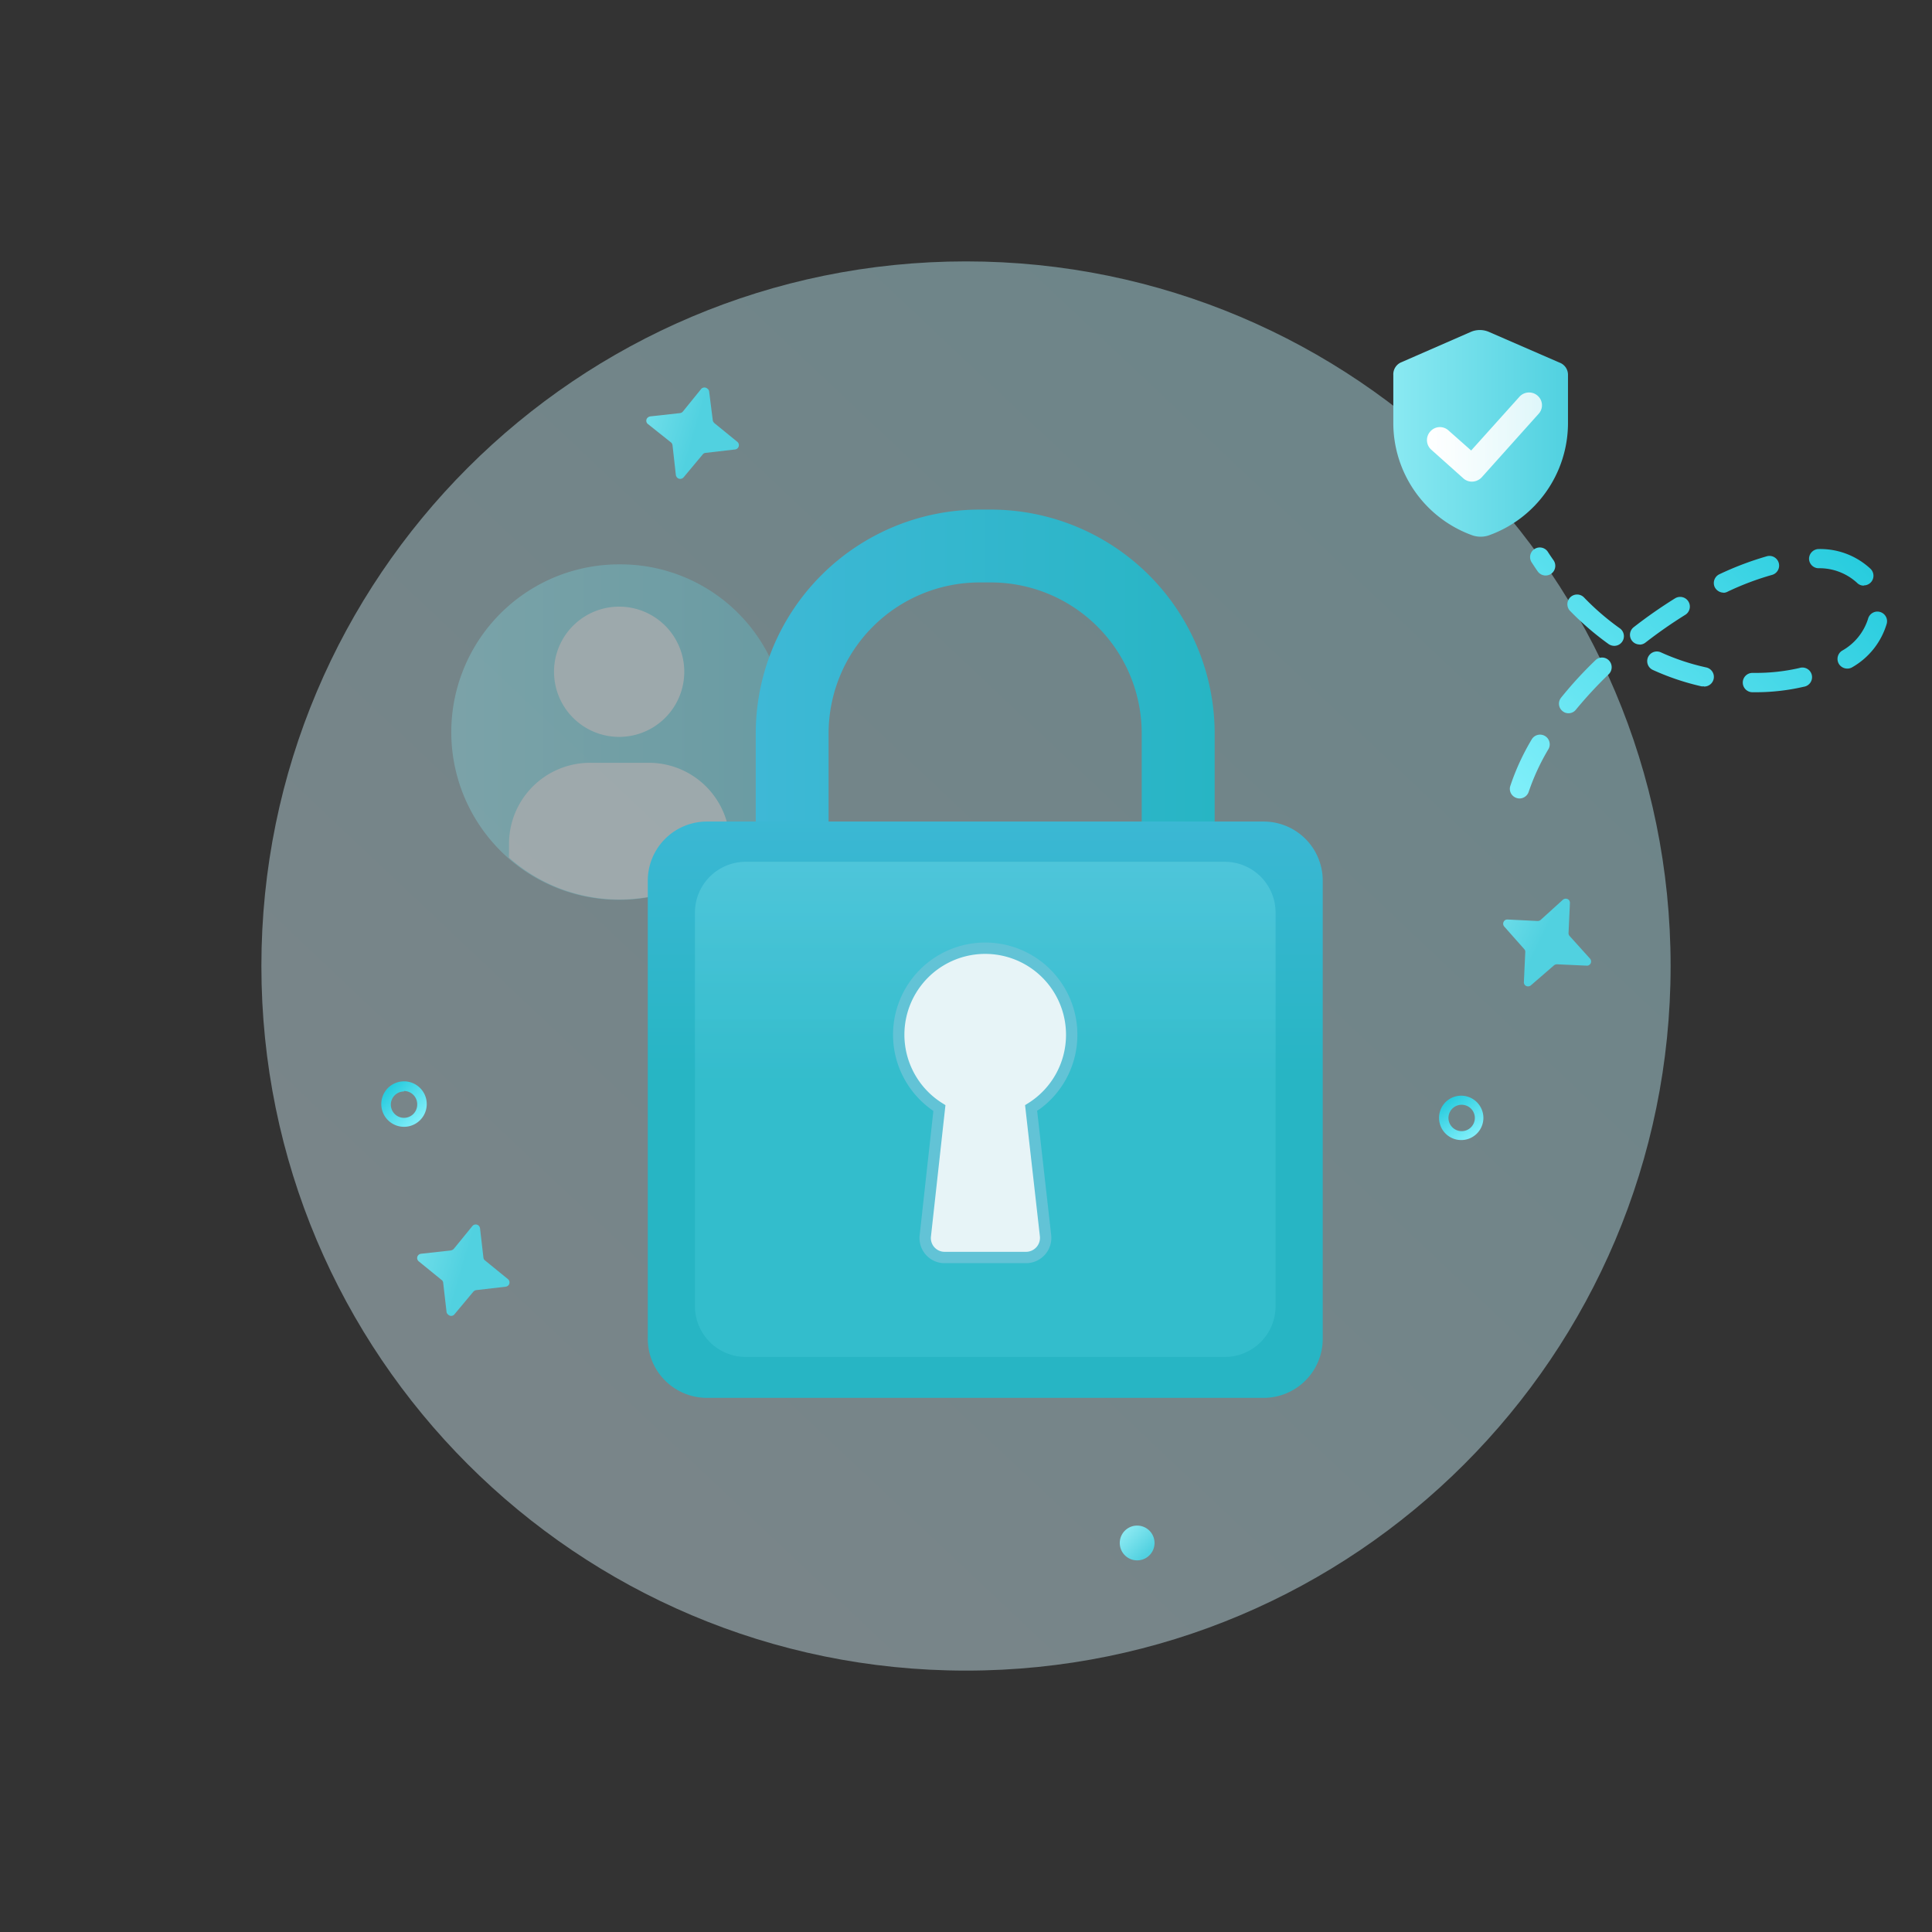 <svg xmlns="http://www.w3.org/2000/svg" width="170" height="170" fill="none"><rect width="100%" height="100%" fill="#333333" stroke="none"/><g clip-path="url(#a)"><path fill="url(#b)" d="M85 147c34.242 0 62-27.758 62-62s-27.758-62-62-62-62 27.758-62 62 27.758 62 62 62" opacity=".42"/><g opacity=".3"><path fill="url(#c)" d="M69.23 64.41a14.76 14.76 0 1 1-14.75-14.75 14.633 14.633 0 0 1 14.75 14.75"/><path fill="#fff" d="M64.22 74.25V75q.03.235 0 .47a14.66 14.66 0 0 1-19.43 0q-.015-.225 0-.45v-.78a7.13 7.13 0 0 1 7.13-7.12h5.23a7.13 7.13 0 0 1 7.07 7.13m-9.74-9.41a5.73 5.73 0 1 0 0-11.46 5.73 5.73 0 0 0 0 11.46"/></g><path fill="url(#d)" d="M100.06 137.3a1.53 1.53 0 1 0 0-3.06 1.53 1.53 0 0 0 0 3.06"/><path fill="url(#e)" d="m62.87 37.24 2 1.63a.38.38 0 0 1 .06.54.36.36 0 0 1-.26.14l-2.59.3a.35.35 0 0 0-.25.14l-1.67 2a.39.39 0 0 1-.55.06.44.44 0 0 1-.14-.25l-.29-2.59a.46.46 0 0 0-.1-.25l-2.06-1.64a.37.37 0 0 1-.07-.53.46.46 0 0 1 .26-.15l2.62-.29a.4.4 0 0 0 .26-.14l1.62-2a.39.39 0 0 1 .55 0 .35.35 0 0 1 .14.25l.32 2.54a.46.46 0 0 0 .15.24"/><path fill="url(#f)" d="m42.68 110.91 2 1.63a.38.38 0 0 1 .149.255.38.38 0 0 1-.079.285.4.4 0 0 1-.26.14l-2.59.3a.43.43 0 0 0-.26.15l-1.67 2a.37.37 0 0 1-.54 0 .35.35 0 0 1-.14-.25L39 112.9a.37.37 0 0 0-.1-.24L36.86 111a.38.38 0 0 1-.149-.255.38.38 0 0 1 .079-.285.4.4 0 0 1 .26-.14l2.62-.29a.5.5 0 0 0 .26-.14l1.63-2a.38.38 0 0 1 .257-.144.38.38 0 0 1 .283.084.4.4 0 0 1 .14.26l.3 2.59a.35.35 0 0 0 .14.23"/><path fill="url(#g)" d="m138.14 82.39 1.75 1.94a.4.4 0 0 1 .083.124.37.37 0 0 1 0 .292.37.37 0 0 1-.212.205.35.35 0 0 1-.151.019l-2.6-.12a.42.42 0 0 0-.28.1l-2 1.73a.39.39 0 0 1-.55 0 .38.38 0 0 1-.09-.27l.12-2.61a.36.36 0 0 0-.06-.25l-1.77-2a.4.4 0 0 1-.083-.124.37.37 0 0 1 0-.292.4.4 0 0 1 .083-.124.37.37 0 0 1 .28-.1l2.63.13a.42.42 0 0 0 .28-.1l1.93-1.75a.39.39 0 0 1 .55 0 .4.4 0 0 1 .09.28l-.12 2.6a.38.38 0 0 0 .12.32"/><path fill="url(#h)" d="M35.55 99.15a2 2 0 1 1 0-4.001 2 2 0 0 1 0 4.001m0-3.11a1.16 1.16 0 1 0 1.16 1.16 1.16 1.16 0 0 0-1.16-1.2z"/><path fill="url(#i)" d="M128.26 100.29a1.945 1.945 0 0 1-1.583-1.48 1.947 1.947 0 0 1 2.926-2.103 1.95 1.95 0 0 1 .63 2.686 1.95 1.95 0 0 1-1.973.897m.5-3.07a1.159 1.159 0 0 0-1.073 1.848 1.158 1.158 0 0 0 1.783.085 1.16 1.16 0 0 0 .071-1.48 1.16 1.16 0 0 0-.781-.453"/><path fill="url(#j)" d="M133.7 70.26a.9.9 0 0 1-.27-.05.85.85 0 0 1-.488-.424.83.83 0 0 1-.042-.646 20.8 20.8 0 0 1 1.89-4.1.852.852 0 0 1 1.47.86 19.6 19.6 0 0 0-1.75 3.78.86.86 0 0 1-.81.58m4.32-7.5a.8.8 0 0 1-.53-.19.835.835 0 0 1-.277-.899.9.9 0 0 1 .157-.291 35 35 0 0 1 3-3.27.84.84 0 0 1 1.2 0 .86.86 0 0 1 0 1.2 37 37 0 0 0-2.89 3.12.83.83 0 0 1-.68.33zm16.42-1.85h-.24a.85.85 0 0 1 0-1.7h.23a17 17 0 0 0 3.9-.43.849.849 0 0 1 .964 1.29.86.86 0 0 1-.584.36 18.6 18.6 0 0 1-4.27.48m-4.54-.52a.7.7 0 0 1-.19 0 22 22 0 0 1-4.27-1.44.84.84 0 0 1-.445-.475.85.85 0 0 1 1.145-1.075 20 20 0 0 0 4 1.33.85.85 0 0 1-.19 1.68zm12.64-1.56a.87.87 0 0 1-.72-.39.856.856 0 0 1 .26-1.18 4.9 4.9 0 0 0 2.29-2.8.86.86 0 0 1 .387-.523.84.84 0 0 1 .643-.097.85.85 0 0 1 .636.699.9.9 0 0 1-.016.331 6.55 6.55 0 0 1-3 3.82.86.86 0 0 1-.48.14m-20.51-2a.9.9 0 0 1-.49-.16 25.5 25.5 0 0 1-3.41-2.94.853.853 0 0 1 1.23-1.18 22.5 22.5 0 0 0 3.16 2.73.849.849 0 0 1-.49 1.55m2.24-.12a.85.85 0 0 1-.801-.575.855.855 0 0 1 .281-.945 42 42 0 0 1 3.64-2.54.852.852 0 1 1 .9 1.45 41 41 0 0 0-3.5 2.44.83.83 0 0 1-.52.18zm7.39-4.56a.89.89 0 0 1-.78-.49.857.857 0 0 1 .41-1.13 27.6 27.6 0 0 1 4.2-1.59.852.852 0 0 1 .46 1.64 24.7 24.7 0 0 0-3.95 1.49.8.8 0 0 1-.34.09zm12.34-.62a.82.82 0 0 1-.6-.25A4.9 4.9 0 0 0 160 50a.85.85 0 0 1-.82-.88.87.87 0 0 1 .89-.81 6.48 6.48 0 0 1 4.53 1.75.849.849 0 0 1-.6 1.45zm-28-.89a.86.86 0 0 1-.7-.37c-.18-.25-.35-.52-.53-.79a.86.86 0 0 1-.116-.64.854.854 0 0 1 1.316-.518q.138.096.23.238c.16.25.33.5.5.74a.86.86 0 0 1-.21 1.19.9.9 0 0 1-.49.15"/><path fill="url(#k)" d="M87.19 44.84h-1A19.71 19.71 0 0 0 66.5 64.52v9.14h6.41v-9.14a13.29 13.29 0 0 1 13.28-13.27h1a13.28 13.28 0 0 1 13.27 13.27v9.14h6.42v-9.14a19.71 19.71 0 0 0-19.69-19.68"/><path fill="url(#l)" d="M116.39 77.48v40.29a5.2 5.2 0 0 1-5.19 5.23h-49a5.2 5.2 0 0 1-5.2-5.23V77.48a5.2 5.2 0 0 1 5.19-5.19h49a5.2 5.2 0 0 1 5.2 5.19"/><path fill="url(#m)" d="M107.77 75.83H65.62a4.47 4.47 0 0 0-4.47 4.47v34.63a4.47 4.47 0 0 0 4.47 4.47h42.15a4.47 4.47 0 0 0 4.47-4.47V80.3a4.47 4.47 0 0 0-4.47-4.47" opacity=".3"/><path fill="url(#n)" d="M137.21 31.9 131 29.2a2 2 0 0 0-1.57 0l-6.18 2.7a1.15 1.15 0 0 0-.65 1.1v4.28a10.51 10.51 0 0 0 7 9.84c.446.14.924.14 1.37 0a10.505 10.505 0 0 0 7-9.84V33a1.14 1.14 0 0 0-.76-1.1"/><path fill="url(#o)" d="m135.37 36.43-5 5.58a1.2 1.2 0 0 1-.86.37 1.12 1.12 0 0 1-.75-.29l-2.82-2.52a1.13 1.13 0 0 1-.311-1.23c.051-.14.129-.27.231-.38a1.12 1.12 0 0 1 1.59-.09l2 1.77 4.25-4.73a1.14 1.14 0 0 1 1.876.276 1.11 1.11 0 0 1-.206 1.244"/><path fill="url(#p)" d="M93.28 93.07a6.59 6.59 0 1 0-10.09 5.58l-1.07 9.74a1.488 1.488 0 0 0 1.48 1.66h6.18a1.487 1.487 0 0 0 1.48-1.66l-1.07-9.74a6.6 6.6 0 0 0 3.09-5.58"/><path fill="#E7F4F7" d="M94.3 91.06a7.61 7.61 0 1 0-11.64 6.44l-1.24 11.24a1.71 1.71 0 0 0 1.71 1.91h7.12a1.73 1.73 0 0 0 1.75-1.91L90.73 97.5a7.59 7.59 0 0 0 3.57-6.44"/><path stroke="#62C3D6" stroke-miterlimit="10" d="M94.3 91.06a7.61 7.61 0 1 0-11.64 6.44l-1.24 11.24a1.71 1.71 0 0 0 1.71 1.91h7.12a1.73 1.73 0 0 0 1.75-1.91L90.73 97.5a7.59 7.59 0 0 0 3.57-6.44Z"/></g><defs><linearGradient id="b" x1="47.62" x2="120.05" y1="124.59" y2="47.87" gradientUnits="userSpaceOnUse"><stop stop-color="#D9F6FF"/><stop offset="1" stop-color="#BFF5FF"/></linearGradient><linearGradient id="c" x1="39.72" x2="69.23" y1="64.42" y2="64.42" gradientUnits="userSpaceOnUse"><stop stop-color="#8AE9F2"/><stop offset="1" stop-color="#51D1E0"/></linearGradient><linearGradient id="d" x1="99.02" x2="100.97" y1="134.73" y2="136.67" gradientUnits="userSpaceOnUse"><stop stop-color="#8AE9F2"/><stop offset="1" stop-color="#51D1E0"/></linearGradient><linearGradient id="e" x1="53.196" x2="61.27" y1="35.428" y2="37.783" gradientUnits="userSpaceOnUse"><stop stop-color="#8AE9F2"/><stop offset="1" stop-color="#51D1E0"/></linearGradient><linearGradient id="f" x1="32.75" x2="40.834" y1="109.027" y2="111.385" gradientUnits="userSpaceOnUse"><stop stop-color="#8AE9F2"/><stop offset="1" stop-color="#51D1E0"/></linearGradient><linearGradient id="g" x1="129.327" x2="136.896" y1="76.466" y2="80.082" gradientUnits="userSpaceOnUse"><stop stop-color="#8AE9F2"/><stop offset="1" stop-color="#51D1E0"/></linearGradient><linearGradient id="h" x1="36.93" x2="34.17" y1="98.57" y2="95.83" gradientUnits="userSpaceOnUse"><stop stop-color="#80EFFA"/><stop offset="1" stop-color="#28CCDE"/></linearGradient><linearGradient id="i" x1="130.159" x2="127.874" y1="99.592" y2="96.445" gradientUnits="userSpaceOnUse"><stop stop-color="#80EFFA"/><stop offset="1" stop-color="#28CCDE"/></linearGradient><linearGradient id="j" x1="132.82" x2="158.61" y1="69.72" y2="44.08" gradientUnits="userSpaceOnUse"><stop stop-color="#80EFFA"/><stop offset="1" stop-color="#28CCDE"/></linearGradient><linearGradient id="k" x1="66.5" x2="106.88" y1="59.25" y2="59.25" gradientUnits="userSpaceOnUse"><stop stop-color="#3EB8D6"/><stop offset="1" stop-color="#27B5C4"/></linearGradient><linearGradient id="l" x1="86.69" x2="86.69" y1="68.9" y2="94.75" gradientUnits="userSpaceOnUse"><stop stop-color="#3EB8D6"/><stop offset="1" stop-color="#27B5C4"/></linearGradient><linearGradient id="m" x1="86.69" x2="86.69" y1="72.93" y2="95.15" gradientUnits="userSpaceOnUse"><stop stop-color="#8AE9F2"/><stop offset="1" stop-color="#51D1E0"/></linearGradient><linearGradient id="n" x1="122.6" x2="137.89" y1="38.1" y2="38.1" gradientUnits="userSpaceOnUse"><stop stop-color="#8AE9F2"/><stop offset="1" stop-color="#51D1E0"/></linearGradient><linearGradient id="o" x1="125.56" x2="135.67" y1="38.46" y2="38.46" gradientUnits="userSpaceOnUse"><stop stop-color="#fff"/><stop offset="1" stop-color="#fff" stop-opacity=".8"/></linearGradient><linearGradient id="p" x1="80.1" x2="93.28" y1="98.26" y2="98.26" gradientUnits="userSpaceOnUse"><stop stop-color="#3EB8D6"/><stop offset="1" stop-color="#27B5C4"/></linearGradient><clipPath id="a"><path fill="#fff" d="M0 0h170v170H0z"/></clipPath></defs></svg>